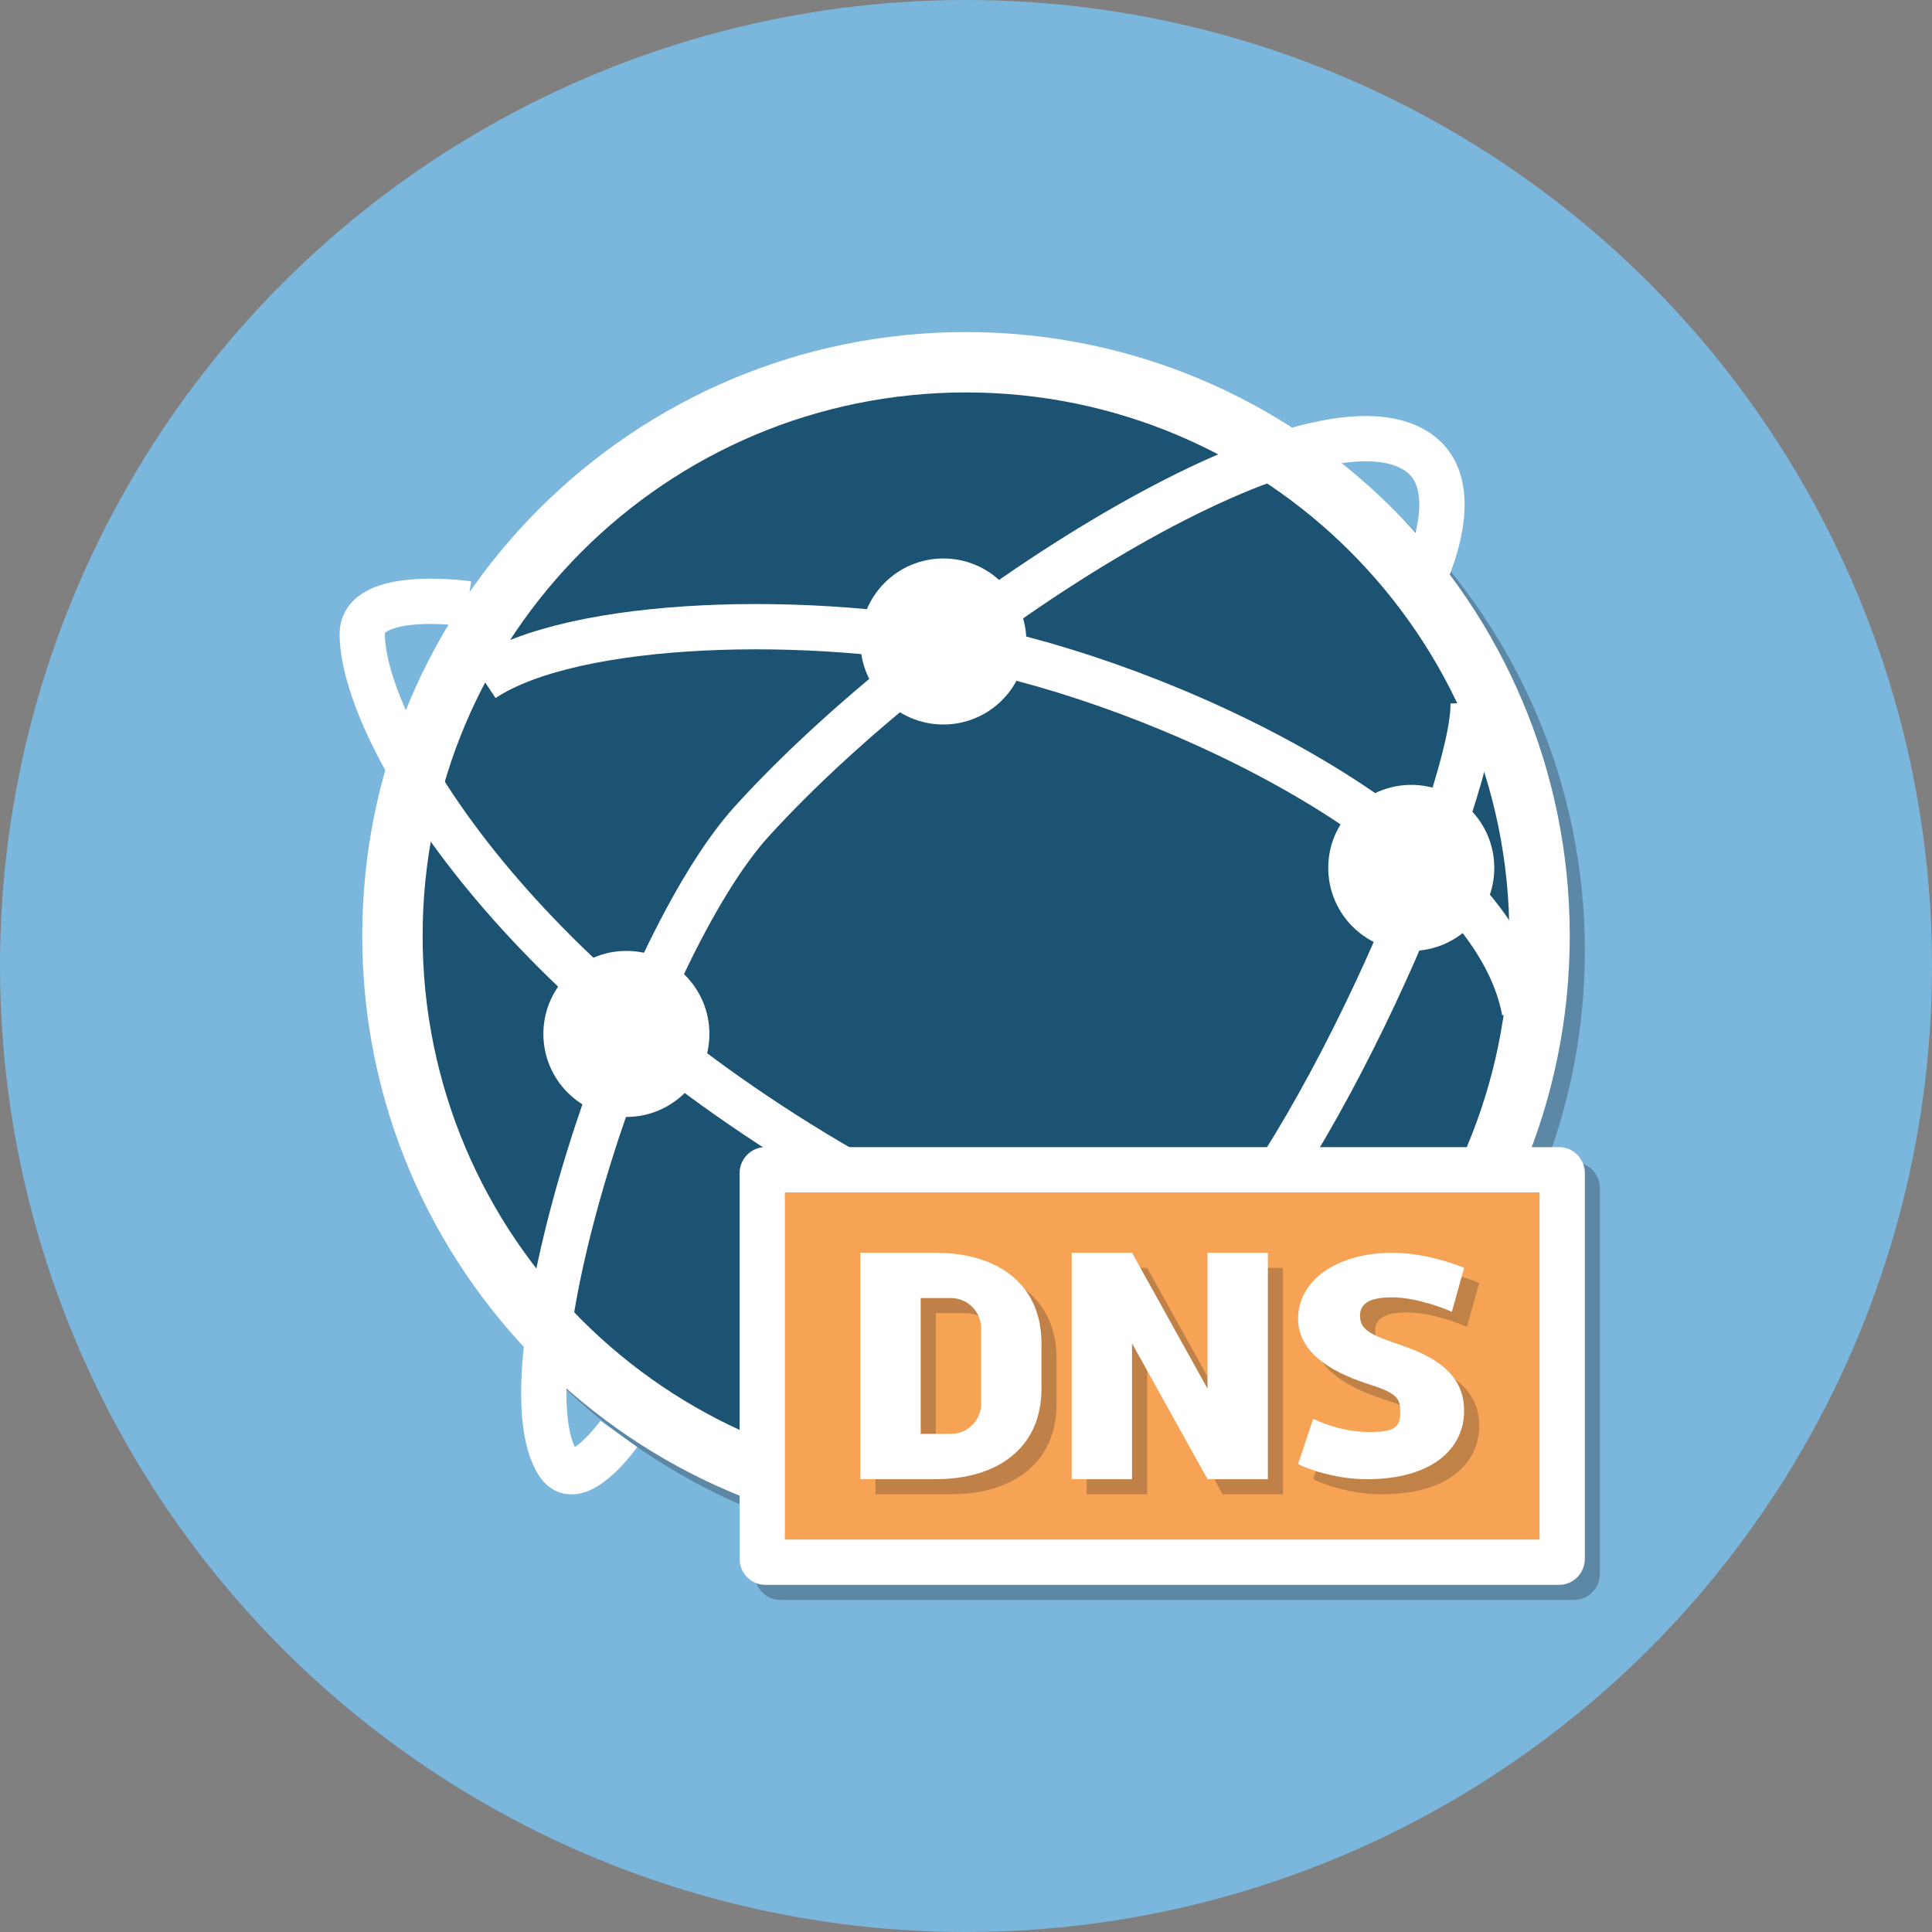 <?xml version="1.0" encoding="UTF-8" standalone="no"?>
<!-- Generator: Adobe Illustrator 16.0.0, SVG Export Plug-In . SVG Version: 6.00 Build 0)  -->

<svg
   xmlns:dc="http://purl.org/dc/elements/1.1/"
   xmlns:cc="http://creativecommons.org/ns#"
   xmlns:rdf="http://www.w3.org/1999/02/22-rdf-syntax-ns#"
   xmlns:svg="http://www.w3.org/2000/svg"
   xmlns="http://www.w3.org/2000/svg"
   xmlns:sodipodi="http://sodipodi.sourceforge.net/DTD/sodipodi-0.dtd"
   xmlns:inkscape="http://www.inkscape.org/namespaces/inkscape"
   version="1.1"
   id="Calque_1"
   x="0px"
   y="0px"
   width="128"
   height="128"
   viewBox="0 0 128 128"
   enable-background="new 0 0 595.28 841.89"
   xml:space="preserve"
   inkscape:version="0.91 r13725"
   sodipodi:docname="DNS.svg"><rect x="0" y="0" width="128" height="128" fill="#808080" stroke="none"/><defs
     id="defs49" /><sodipodi:namedview
     pagecolor="#ffffff"
     bordercolor="#666666"
     borderopacity="1"
     objecttolerance="10"
     gridtolerance="10"
     guidetolerance="10"
     inkscape:pageopacity="0"
     inkscape:pageshadow="2"
     inkscape:window-width="1451"
     inkscape:window-height="954"
     id="namedview47"
     showgrid="false"
     fit-margin-top="0"
     fit-margin-left="0"
     fit-margin-right="0"
     fit-margin-bottom="0"
     inkscape:zoom="0.28032165"
     inkscape:cx="70.649676"
     inkscape:cy="63.929993"
     inkscape:window-x="0"
     inkscape:window-y="27"
     inkscape:window-maximized="0"
     inkscape:current-layer="Calque_1" /><circle
     cx="64"
     cy="64"
     r="64"
     id="circle3"
     style="fill:#7bb6dc" /><circle
     cx="64"
     cy="62"
     r="38"
     id="circle5"
     style="fill:#256f9a" /><path
     d="m 104.293,77 -1.817,0 C 104.105,72.641 105,67.926 105,63 105,40.908 87.09,23 65,23 42.908,23 25,40.908 25,63 c 0,16.786 10.343,31.147 25,37.081 l 0,4.189 c 0,0.955 0.765,1.73 1.707,1.73 l 52.586,0 c 0.942,0 1.707,-0.775 1.707,-1.73 l 0,-25.541 C 106,77.773 105.235,77 104.293,77 Z"
     id="path7"
     inkscape:connector-curvature="0"
     style="opacity:0.25;fill:#010202" /><path
     d="m 64,22 c -22.092,0 -40,17.908 -40,40 0,22.09 17.908,40 40,40 22.09,0 40,-17.91 40,-40 C 104,39.908 86.09,22 64,22 Z m 0,76 C 44.117,98 28,81.881 28,62 28,42.117 44.117,26 64,26 c 19.881,0 36,16.117 36,36 0,19.881 -16.119,36 -36,36 z"
     id="path9"
     inkscape:connector-curvature="0"
     style="fill:#ffffff" /><path
     stroke-miterlimit="10"
     d="m 32,45 c 6,-4 21.852,-4.389 33,-2 14,3 34,13 36,24"
     id="path11"
     inkscape:connector-curvature="0"
     style="fill:none;stroke:#ffffff;stroke-width:3;stroke-miterlimit:10" /><path
     stroke-miterlimit="10"
     d="M 92,85 C 85.242,87.518 64.815,82.799 55,77 33,64 24,48 24,42 c 0,-3 7,-2 7,-2"
     id="path13"
     inkscape:connector-curvature="0"
     style="fill:none;stroke:#ffffff;stroke-width:3;stroke-miterlimit:10" /><path
     stroke-miterlimit="10"
     d="M 97.597,46.563 C 97.758,52.065 88,76 79,85 71.272,92.727 64,98 61,99"
     id="path15"
     inkscape:connector-curvature="0"
     style="fill:none;stroke:#ffffff;stroke-width:3;stroke-miterlimit:10" /><path
     stroke-miterlimit="10"
     d="m 94,39 c 0,0 3.452,-6.534 0,-9 C 87,25 62,41 49.812,54.414 42.145,62.852 33,91.001 37,97.001 c 1.24,1.859 4,-2 4,-2"
     id="path17"
     inkscape:connector-curvature="0"
     style="fill:none;stroke:#ffffff;stroke-width:3;stroke-miterlimit:10" /><circle
     cx="62.5"
     cy="42.5"
     r="5.5"
     id="circle19"
     style="fill:#ffffff" /><circle
     cx="41.5"
     cy="68.5"
     r="5.5"
     id="circle21"
     style="fill:#ffffff" /><circle
     cx="93.5"
     cy="57.5"
     r="5.5"
     id="circle23"
     style="fill:#ffffff" /><g
     id="g25"
     transform="translate(-234.125,-356.875)"><path
       d="m 339.125,460.145 c 0,0.955 -0.765,1.73 -1.707,1.73 l -52.586,0 c -0.942,0 -1.707,-0.775 -1.707,-1.73 l 0,-25.541 c 0,-0.955 0.765,-1.729 1.707,-1.729 l 52.586,0 c 0.942,0 1.707,0.773 1.707,1.729 l 0,25.541 z"
       id="path27"
       inkscape:connector-curvature="0"
       style="fill:#ffffff" /><rect
       x="286.125"
       y="435.875"
       width="50"
       height="23"
       id="rect29"
       style="fill:#f6a356" /><polygon
       points="306.125,440.875 306.125,455.875 310.125,455.875 310.125,446.875 315.125,455.875 319.125,455.875 319.125,440.875 315.125,440.875 315.125,449.875 310.125,440.875 "
       id="polygon31"
       style="opacity:0.25;fill:#231f20" /><polygon
       points="305.125,439.875 305.125,454.875 309.125,454.875 309.125,445.875 314.125,454.875 318.125,454.875 318.125,439.875 314.125,439.875 314.125,448.875 309.125,439.875 "
       id="polygon33"
       style="fill:#ffffff" /><path
       d="m 297.125,440.875 c -1.131,0 -0.162,0 -1,0 l -2,0 -2,0 0,15 2,0 2,0 c 0.884,0 -0.043,0 1,0 4,0 7,-2 7,-6 l 0,-3 c 0,-4 -3,-6 -7,-6 z m 3,10.203 -0.04,0.199 c -0.188,0.926 -1.013,1.598 -1.96,1.598 l -2,0 0,-1.797 0,-5.203 0,-2 2,0 c 1.103,0 2,0.896 2,2 l 0,5.203 z"
       id="path35"
       inkscape:connector-curvature="0"
       style="opacity:0.25;fill:#231f20" /><path
       d="m 296.125,439.875 c -1.131,0 -0.162,0 -1,0 l -2,0 -2,0 0,15 2,0 2,0 c 0.884,0 -0.043,0 1,0 4,0 7,-2 7,-6 l 0,-3 c 0,-4 -3,-6 -7,-6 z m 3,10.203 -0.04,0.199 c -0.188,0.926 -1.013,1.598 -1.96,1.598 l -2,0 0,-1.797 0,-5.203 0,-2 2,0 c 1.103,0 2,0.896 2,2 l 0,5.203 z"
       id="path37"
       inkscape:connector-curvature="0"
       style="fill:#ffffff" /><g
       id="g39"
       style="opacity:0.25"><path
         d="m 322.125,451.875 c 0.952,0.453 2.243,0.875 3.792,0.875 1.666,0 1.979,-0.381 1.979,-1.334 0,-0.908 -0.222,-1.248 -2.15,-1.854 -2.668,-0.865 -4.62,-2.205 -4.62,-4.324 0,-2.484 2.501,-4.363 6.262,-4.363 1.834,0 3.784,0.59 4.738,1 l -0.811,2.912 c -0.618,-0.281 -2.428,-0.961 -3.975,-0.961 -1.572,0 -2.11,0.48 -2.11,1.215 0,0.93 0.658,1.258 2.753,1.971 2.834,0.951 4.143,2.291 4.143,4.344 0,2.443 -2.047,4.52 -6.452,4.52 -1.834,0 -3.643,-0.547 -4.548,-1 l 0.999,-3.001 z"
         id="path41"
         inkscape:connector-curvature="0"
         style="fill:#231f20" /></g><g
       id="g43"><path
         d="m 321.125,450.875 c 0.952,0.453 2.243,0.875 3.792,0.875 1.666,0 1.979,-0.381 1.979,-1.334 0,-0.908 -0.222,-1.248 -2.15,-1.854 -2.668,-0.865 -4.62,-2.205 -4.62,-4.324 0,-2.484 2.501,-4.363 6.262,-4.363 1.834,0 3.784,0.59 4.738,1 l -0.811,2.912 c -0.618,-0.281 -2.428,-0.961 -3.975,-0.961 -1.572,0 -2.11,0.48 -2.11,1.215 0,0.93 0.658,1.258 2.753,1.971 2.834,0.951 4.143,2.291 4.143,4.344 0,2.443 -2.047,4.52 -6.452,4.52 -1.834,0 -3.643,-0.547 -4.548,-1 l 0.999,-3.001 z"
         id="path45"
         inkscape:connector-curvature="0"
         style="fill:#ffffff" /></g></g></svg>